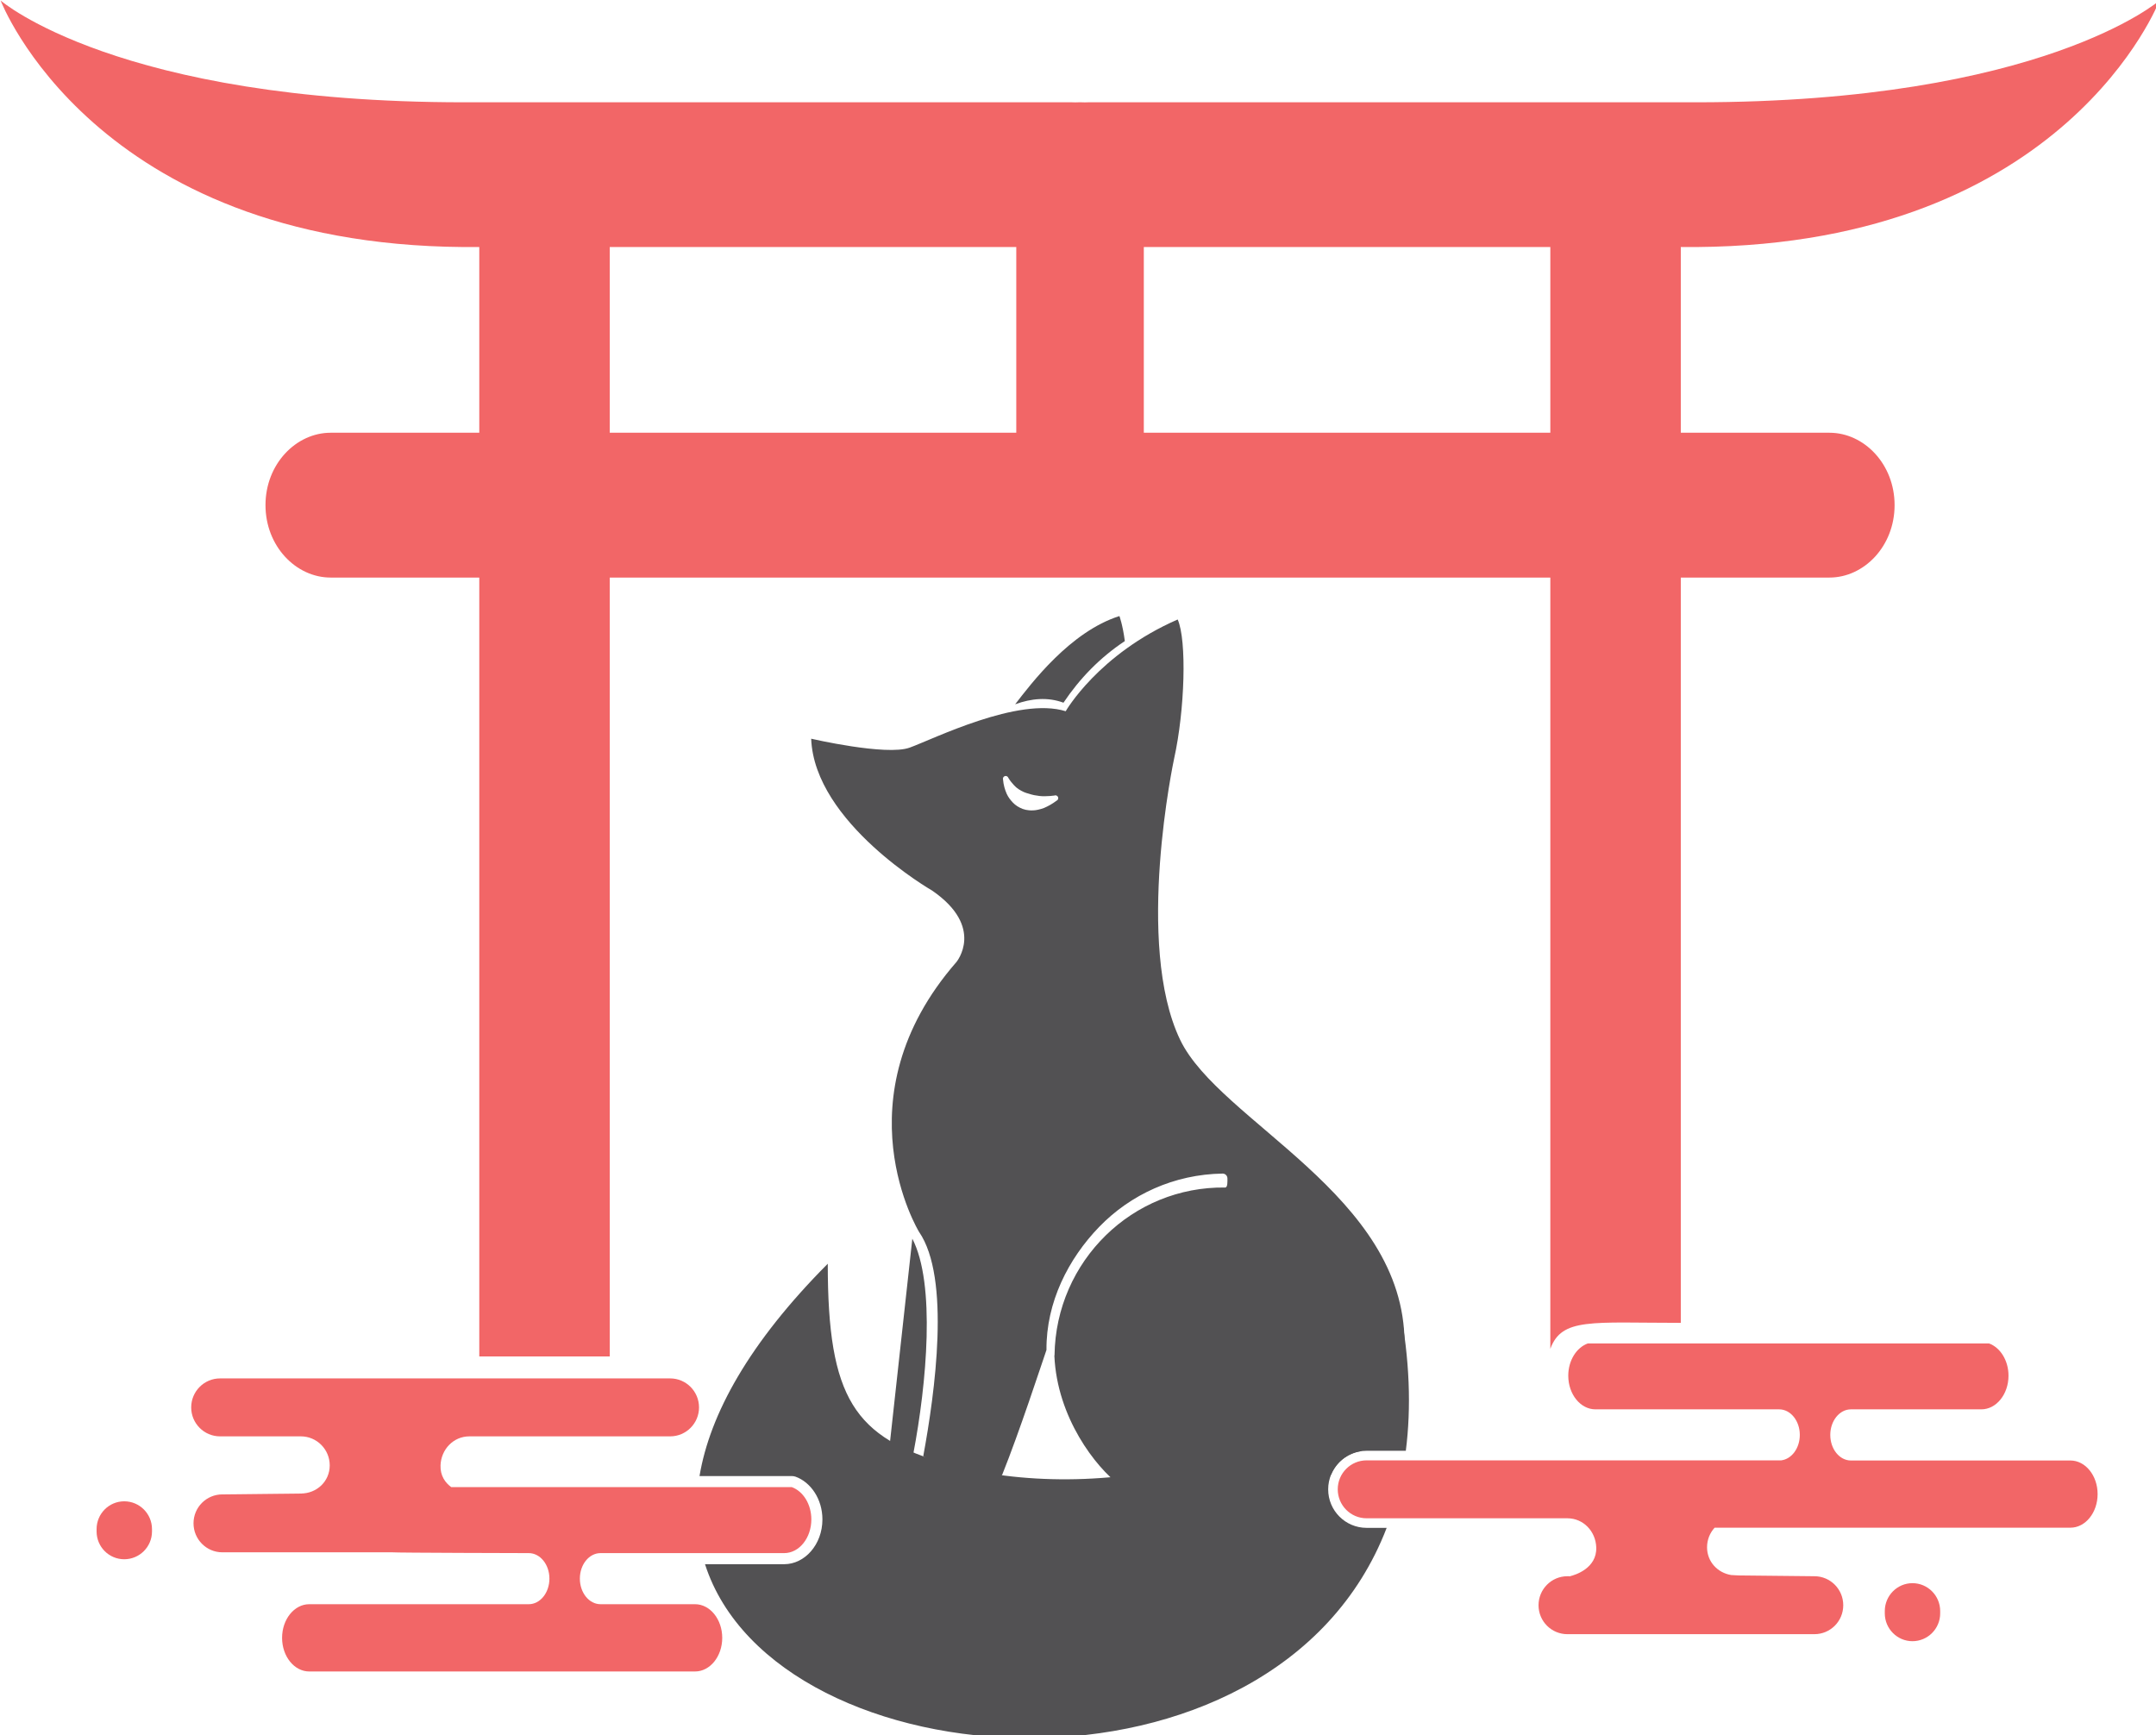 <?xml version="1.0" encoding="UTF-8" standalone="no"?>
<!-- Created with Inkscape (http://www.inkscape.org/) -->

<svg
   width="149.29"
   height="120.171"
   viewBox="0 0 37.322 30.043"
   version="1.1"
   id="svg1"
   inkscape:export-filename="logo.svg"
   inkscape:export-xdpi="96"
   inkscape:export-ydpi="96"
   xmlns:inkscape="http://www.inkscape.org/namespaces/inkscape"
   xmlns:sodipodi="http://sodipodi.sourceforge.net/DTD/sodipodi-0.dtd"
   xmlns="http://www.w3.org/2000/svg"
   xmlns:svg="http://www.w3.org/2000/svg"
   xmlns:rdf="http://www.w3.org/1999/02/22-rdf-syntax-ns#"
   xmlns:cc="http://creativecommons.org/ns#"
   xmlns:dc="http://purl.org/dc/elements/1.1/">
  <title
     id="title1">image</title>
  <sodipodi:namedview
     id="namedview1"
     pagecolor="#ffffff"
     bordercolor="#000000"
     borderopacity="0.25"
     inkscape:showpageshadow="2"
     inkscape:pageopacity="0.0"
     inkscape:pagecheckerboard="0"
     inkscape:deskcolor="#d1d1d1"
     inkscape:document-units="mm" />
  <defs
     id="defs1">
    <clipPath
       clipPathUnits="userSpaceOnUse"
       id="clipPath5979">
      <path
         d="M 2.324,0 H 147.676 V 196.863 H 2.324 Z"
         transform="scale(1.333)"
         id="path5979" />
    </clipPath>
    <clipPath
       clipPathUnits="userSpaceOnUse"
       id="clipPath5977">
      <path
         d="M 0,0 H 150 V 226 H 0 Z"
         id="path5977" />
    </clipPath>
    <clipPath
       clipPathUnits="userSpaceOnUse"
       id="clipPath5982">
      <path
         d="M 2.324,0 H 147.676 V 196.863 H 2.324 Z"
         transform="scale(1.333)"
         id="path5982" />
    </clipPath>
    <clipPath
       clipPathUnits="userSpaceOnUse"
       id="clipPath5980">
      <path
         d="M 0,0 H 150 V 226 H 0 Z"
         id="path5980" />
    </clipPath>
    <clipPath
       clipPathUnits="userSpaceOnUse"
       id="clipPath5985">
      <path
         d="M 2.324,0 H 147.676 V 196.863 H 2.324 Z"
         transform="scale(1.333)"
         id="path5985" />
    </clipPath>
    <clipPath
       clipPathUnits="userSpaceOnUse"
       id="clipPath5983">
      <path
         d="M 0,0 H 150 V 226 H 0 Z"
         id="path5983" />
    </clipPath>
    <clipPath
       clipPathUnits="userSpaceOnUse"
       id="clipPath5988">
      <path
         d="M 2.324,0 H 147.676 V 196.863 H 2.324 Z"
         transform="scale(1.333)"
         id="path5988" />
    </clipPath>
    <clipPath
       clipPathUnits="userSpaceOnUse"
       id="clipPath5986">
      <path
         d="M 0,0 H 150 V 226 H 0 Z"
         id="path5986" />
    </clipPath>
    <clipPath
       clipPathUnits="userSpaceOnUse"
       id="clipPath5991">
      <path
         d="M 2.324,0 H 147.676 V 196.863 H 2.324 Z"
         transform="scale(1.333)"
         id="path5991" />
    </clipPath>
    <clipPath
       clipPathUnits="userSpaceOnUse"
       id="clipPath5989">
      <path
         d="M 0,0 H 150 V 226 H 0 Z"
         id="path5989" />
    </clipPath>
    <clipPath
       clipPathUnits="userSpaceOnUse"
       id="clipPath5994">
      <path
         d="M 2.324,0 H 147.676 V 196.863 H 2.324 Z"
         transform="scale(1.333)"
         id="path5994" />
    </clipPath>
    <clipPath
       clipPathUnits="userSpaceOnUse"
       id="clipPath5992">
      <path
         d="M 0,0 H 150 V 226 H 0 Z"
         id="path5992" />
    </clipPath>
    <clipPath
       clipPathUnits="userSpaceOnUse"
       id="clipPath5997">
      <path
         d="M 2.324,0 H 147.676 V 196.863 H 2.324 Z"
         transform="scale(1.333)"
         id="path5997" />
    </clipPath>
    <clipPath
       clipPathUnits="userSpaceOnUse"
       id="clipPath5995">
      <path
         d="M 0,0 H 150 V 226 H 0 Z"
         id="path5995" />
    </clipPath>
    <clipPath
       clipPathUnits="userSpaceOnUse"
       id="clipPath6000">
      <path
         d="M 2.324,0 H 147.676 V 196.863 H 2.324 Z"
         transform="scale(1.333)"
         id="path6000" />
    </clipPath>
    <clipPath
       clipPathUnits="userSpaceOnUse"
       id="clipPath5998">
      <path
         d="M 0,0 H 150 V 226 H 0 Z"
         id="path5998" />
    </clipPath>
    <clipPath
       clipPathUnits="userSpaceOnUse"
       id="clipPath6003">
      <path
         d="M 2.324,0 H 147.676 V 196.863 H 2.324 Z"
         transform="scale(1.333)"
         id="path6003" />
    </clipPath>
    <clipPath
       clipPathUnits="userSpaceOnUse"
       id="clipPath6001">
      <path
         d="M 0,0 H 150 V 226 H 0 Z"
         id="path6001" />
    </clipPath>
  </defs>
  <g
     inkscape:label="Layer 1"
     inkscape:groupmode="layer"
     id="layer1"
     transform="translate(-6.098,-4.243)">
    <g
       id="g5978"
       clip-path="url(#clipPath5979)"
       transform="matrix(0.265,0,0,0.265,-1.699,-2.98)">
      <path
         d="m 65.68,91.176 c -0.297,1.492 0.05,1.933 1.148,0.523 0.656,-3.441 1.102,-8.328 -0.047,-10.543 z"
         style="fill:#525153;fill-opacity:1;fill-rule:evenodd;stroke:none"
         transform="scale(1.333)"
         clip-path="url(#clipPath5977)"
         id="path5978" />
    </g>
    <g
       id="g5981"
       clip-path="url(#clipPath5982)"
       transform="matrix(0.265,0,0,0.265,-1.699,-2.98)">
      <path
         d="m 90.82,92.488 h -1.777 c -0.523,0 -0.949,0.426 -0.949,0.953 0,0.524 0.426,0.95 0.949,0.95 h 1.312 c 0.188,-0.61 0.344,-1.243 0.465,-1.903 m -34.593,1.391 h 4.539 c 0.324,0.16 0.523,0.574 0.523,1.035 0,0.582 -0.316,1.106 -0.785,1.106 h -4.152 c -0.125,-0.684 -0.168,-1.399 -0.125,-2.141 z m 33.8,1.449 h -0.984 c -1.039,0 -1.883,-0.844 -1.883,-1.887 0,-1.043 0.844,-1.89 1.883,-1.89 h 1.922 c 0.269,-2.11 0.195,-4.473 -0.309,-7.11 -3.574,7.957 -15.195,9.743 -22.129,7.77 -4.589,-1.305 -5.89,-3.215 -5.89,-9.828 -3.852,3.871 -5.778,7.371 -6.285,10.406 h 4.523 c 0.063,0 0.125,0.012 0.184,0.031 0.742,0.27 1.316,1.094 1.316,2.094 0,1.238 -0.871,2.195 -1.871,2.195 h -3.883 c 3.481,10.84 27.922,12.485 33.406,-1.781 z"
         style="fill:#525153;fill-opacity:1;fill-rule:evenodd;stroke:none"
         transform="scale(1.333)"
         clip-path="url(#clipPath5980)"
         id="path5981" />
    </g>
    <g
       id="g5984"
       clip-path="url(#clipPath5985)"
       transform="matrix(0.265,0,0,0.265,-1.699,-2.98)">
      <path
         d="m 71.82,54.965 c 0.782,-1.012 2.7,-3.563 5.11,-4.324 0,0 0.16,0.425 0.265,1.226 -1.23,0.817 -2.215,1.84 -3.007,3.02 -0.77,-0.285 -1.579,-0.211 -2.368,0.078"
         style="fill:#525153;fill-opacity:1;fill-rule:evenodd;stroke:none"
         transform="scale(1.333)"
         clip-path="url(#clipPath5983)"
         id="path5984" />
    </g>
    <g
       id="g5987"
       clip-path="url(#clipPath5988)"
       transform="matrix(0.265,0,0,0.265,-1.699,-2.98)">
      <path
         d="m 73.738,59.438 c -0.152,0.023 -0.285,0.027 -0.422,0.031 -0.214,0.011 -0.394,-0.02 -0.566,-0.051 -0.094,-0.016 -0.176,-0.047 -0.258,-0.07 -0.086,-0.024 -0.168,-0.047 -0.246,-0.082 -0.176,-0.082 -0.34,-0.176 -0.48,-0.332 -0.098,-0.11 -0.196,-0.219 -0.278,-0.36 -0.023,-0.07 -0.101,-0.113 -0.172,-0.09 -0.074,0.024 -0.113,0.102 -0.089,0.176 0.023,0.258 0.085,0.477 0.179,0.692 0.074,0.164 0.18,0.3 0.297,0.425 0.133,0.141 0.301,0.246 0.488,0.317 0.098,0.035 0.2,0.058 0.305,0.066 0.141,0.012 0.289,0.008 0.442,-0.027 0.101,-0.024 0.199,-0.047 0.304,-0.09 0.199,-0.086 0.391,-0.191 0.606,-0.352 0.07,-0.027 0.101,-0.109 0.074,-0.179 -0.031,-0.071 -0.113,-0.106 -0.184,-0.074 z m 13.567,33.277 c -0.215,0.133 -0.434,0.25 -0.66,0.359 -2.204,1.242 -6.969,2.199 -9.711,0.149 -1.153,-0.86 -3.059,-3.285 -3.192,-6.332 0.004,-0.008 0.008,-0.02 0.008,-0.028 0.031,-2.304 0.988,-4.383 2.516,-5.875 1.507,-1.472 3.578,-2.371 5.847,-2.34 0.129,0 0.11,-0.312 0.11,-0.445 0,-0.133 -0.106,-0.238 -0.235,-0.238 -2.375,0.035 -4.515,1.027 -6.05,2.613 -1.508,1.559 -2.602,3.692 -2.583,6.031 -0.289,0.836 -1.312,3.981 -2.179,6.141 -1.574,0.305 -2.942,-0.312 -3.86,-0.934 0.575,-3.101 1.352,-8.738 -0.207,-10.996 0,0 -3.992,-6.543 1.832,-13.222 0,0 1.422,-1.707 -1.191,-3.504 0,0 -5.766,-3.313 -5.926,-7.442 0,0 3.68,0.852 4.824,0.438 1.149,-0.414 5.336,-2.512 7.649,-1.785 0,0 1.601,-2.801 5.488,-4.496 0.453,1.019 0.352,4.441 -0.176,6.824 0,0 -1.949,9.09 0.297,13.777 1.93,4.02 10.996,7.602 10.996,14.871 0,2.063 -0.828,3.934 -2.164,5.293 -0.652,0.106 -1.187,0.547 -1.433,1.141 z"
         style="fill:#525153;fill-opacity:1;fill-rule:evenodd;stroke:none"
         transform="scale(1.333)"
         clip-path="url(#clipPath5986)"
         id="path5987" />
    </g>
    <g
       id="g5990"
       clip-path="url(#clipPath5991)"
       transform="matrix(0.265,0,0,0.265,-1.699,-2.98)">
      <path
         d="M 98.047,32.555 H 78.125 v 9.101 h 19.922 z m -46.094,0 h 19.922 v 9.101 H 51.953 Z m 0,16.199 V 86.926 H 45.559 V 48.754 h -7.282 c -1.703,0 -3.195,-1.539 -3.195,-3.551 0,-2.008 1.492,-3.547 3.195,-3.547 h 7.282 v -9.101 h -0.762 c -0.008,0 -0.016,0 -0.024,0 C 26.656,32.41 22.102,20.473 22.102,20.473 c 0,0 5.738,4.988 22.71,4.988 h 29.79 c 0.054,0 0.109,0.004 0.164,0.004 0.054,0 0.109,-0.004 0.164,-0.004 0.023,0 0.047,0 0.07,0 0.023,0 0.047,0 0.07,0 0.055,0 0.11,0.004 0.164,0.004 0.055,0 0.11,-0.004 0.164,-0.004 h 29.79 c 16.972,0 22.71,-4.988 22.71,-4.988 0,0 -4.554,11.937 -22.671,12.082 -0.008,0 -0.016,0 -0.024,0 h -0.762 v 9.101 h 7.282 c 1.703,0 3.195,1.539 3.195,3.547 0,2.012 -1.492,3.551 -3.195,3.551 h -7.282 v 36.527 c -4.39,0 -5.832,-0.261 -6.394,1.274 V 48.754 Z"
         style="fill:#f26667;fill-opacity:1;fill-rule:evenodd;stroke:none"
         transform="scale(1.333)"
         clip-path="url(#clipPath5989)"
         id="path5990" />
    </g>
    <g
       id="g5993"
       clip-path="url(#clipPath5994)"
       transform="matrix(0.265,0,0,0.265,-1.699,-2.98)">
      <path
         d="m 114.438,99.52 c 0,0.75 0.609,1.363 1.355,1.363 0.75,0 1.359,-0.613 1.359,-1.363 v -0.114 c 0,-0.754 -0.609,-1.367 -1.359,-1.367 -0.746,0 -1.355,0.613 -1.355,1.367 z"
         style="fill:#f26667;fill-opacity:1;fill-rule:evenodd;stroke:none"
         transform="scale(1.333)"
         clip-path="url(#clipPath5992)"
         id="path5993" />
    </g>
    <g
       id="g5996"
       clip-path="url(#clipPath5997)"
       transform="matrix(0.265,0,0,0.265,-1.699,-2.98)">
      <path
         d="m 99.031,97.699 h -0.023 c -0.024,0.008 -0.039,0.008 -0.039,0.008 h 0.019 c 0.012,0 0.028,-0.004 0.043,-0.008 m 10.332,-5.679 c 0.512,-0.063 0.91,-0.598 0.91,-1.247 0,-0.691 -0.453,-1.253 -1.011,-1.253 h -9.004 c -0.735,0 -1.332,-0.739 -1.332,-1.649 0,-0.75 0.406,-1.383 0.961,-1.582 h 19.656 c 0.551,0.199 0.957,0.832 0.957,1.582 0,0.91 -0.598,1.649 -1.332,1.649 h -6.391 c -0.558,0 -1.011,0.562 -1.011,1.253 0,0.692 0.453,1.254 1.011,1.254 h 10.758 c 0.735,0 1.332,0.739 1.332,1.645 0,0.91 -0.597,1.648 -1.332,1.648 h -17.437 c -0.231,0.254 -0.371,0.59 -0.371,0.961 0,0.703 0.515,1.254 1.187,1.36 l 0.356,0.019 c 0.828,0.012 3.718,0.039 3.718,0.039 0.782,0 1.414,0.637 1.414,1.422 0,0.785 -0.632,1.418 -1.414,1.418 H 98.883 c -0.781,0 -1.414,-0.633 -1.414,-1.418 0,-0.785 0.633,-1.422 1.414,-1.422 h 0.125 c 0.23,-0.054 1.328,-0.375 1.289,-1.418 -0.027,-0.785 -0.633,-1.422 -1.414,-1.422 h -9.84 c -0.781,0 -1.414,-0.636 -1.414,-1.421 0,-0.782 0.633,-1.418 1.414,-1.418 z"
         style="fill:#f26667;fill-opacity:1;fill-rule:evenodd;stroke:none"
         transform="scale(1.333)"
         clip-path="url(#clipPath5995)"
         id="path5996" />
    </g>
    <g
       id="g5999"
       clip-path="url(#clipPath6000)"
       transform="matrix(0.265,0,0,0.265,-1.699,-2.98)">
      <path
         d="m 29.52,95.504 c 0,0.754 -0.61,1.363 -1.36,1.363 -0.75,0 -1.355,-0.609 -1.355,-1.363 v -0.113 c 0,-0.754 0.605,-1.364 1.355,-1.364 0.75,0 1.36,0.61 1.36,1.364 z"
         style="fill:#f26667;fill-opacity:1;fill-rule:evenodd;stroke:none"
         transform="scale(1.333)"
         clip-path="url(#clipPath5998)"
         id="path5999" />
    </g>
    <g
       id="g6002"
       clip-path="url(#clipPath6003)"
       transform="matrix(0.265,0,0,0.265,-1.699,-2.98)">
      <path
         d="m 36.816,93.645 h 0.086 z m 0.086,0 v 0 m 0,0 h 0.231 -0.235 c -0.011,0 -0.039,0 -0.082,0 0.778,0 1.414,-0.594 1.414,-1.379 0,-0.786 -0.636,-1.422 -1.414,-1.422 h -3.961 c -0.781,0 -1.414,-0.637 -1.414,-1.418 0,-0.785 0.633,-1.422 1.414,-1.422 h 22.059 c 0.781,0 1.414,0.637 1.414,1.422 0,0.781 -0.633,1.418 -1.414,1.418 h -9.84 c -0.781,0 -1.386,0.636 -1.414,1.422 -0.019,0.511 0.235,0.851 0.524,1.066 h 16.691 c 0.555,0.203 0.957,0.836 0.957,1.582 0,0.91 -0.594,1.652 -1.332,1.652 h -9 c -0.559,0 -1.012,0.559 -1.012,1.25 0,0.692 0.453,1.254 1.012,1.254 h 4.633 c 0.734,0 1.332,0.739 1.332,1.649 0,0.91 -0.598,1.648 -1.332,1.648 H 37.227 c -0.735,0 -1.332,-0.738 -1.332,-1.648 0,-0.91 0.597,-1.649 1.332,-1.649 h 10.757 c 0.559,0 1.012,-0.562 1.012,-1.254 0,-0.691 -0.453,-1.25 -1.012,-1.25 0,0 -6.586,-0.015 -6.675,-0.039 h -8.34 c -0.781,0 -1.414,-0.636 -1.414,-1.422 0,-0.785 0.633,-1.417 1.414,-1.417 0,0 3.832,-0.04 3.933,-0.043 z"
         style="fill:#f26667;fill-opacity:1;fill-rule:evenodd;stroke:none"
         transform="scale(1.333)"
         clip-path="url(#clipPath6001)"
         id="path6002" />
    </g>
  </g>
</svg>

